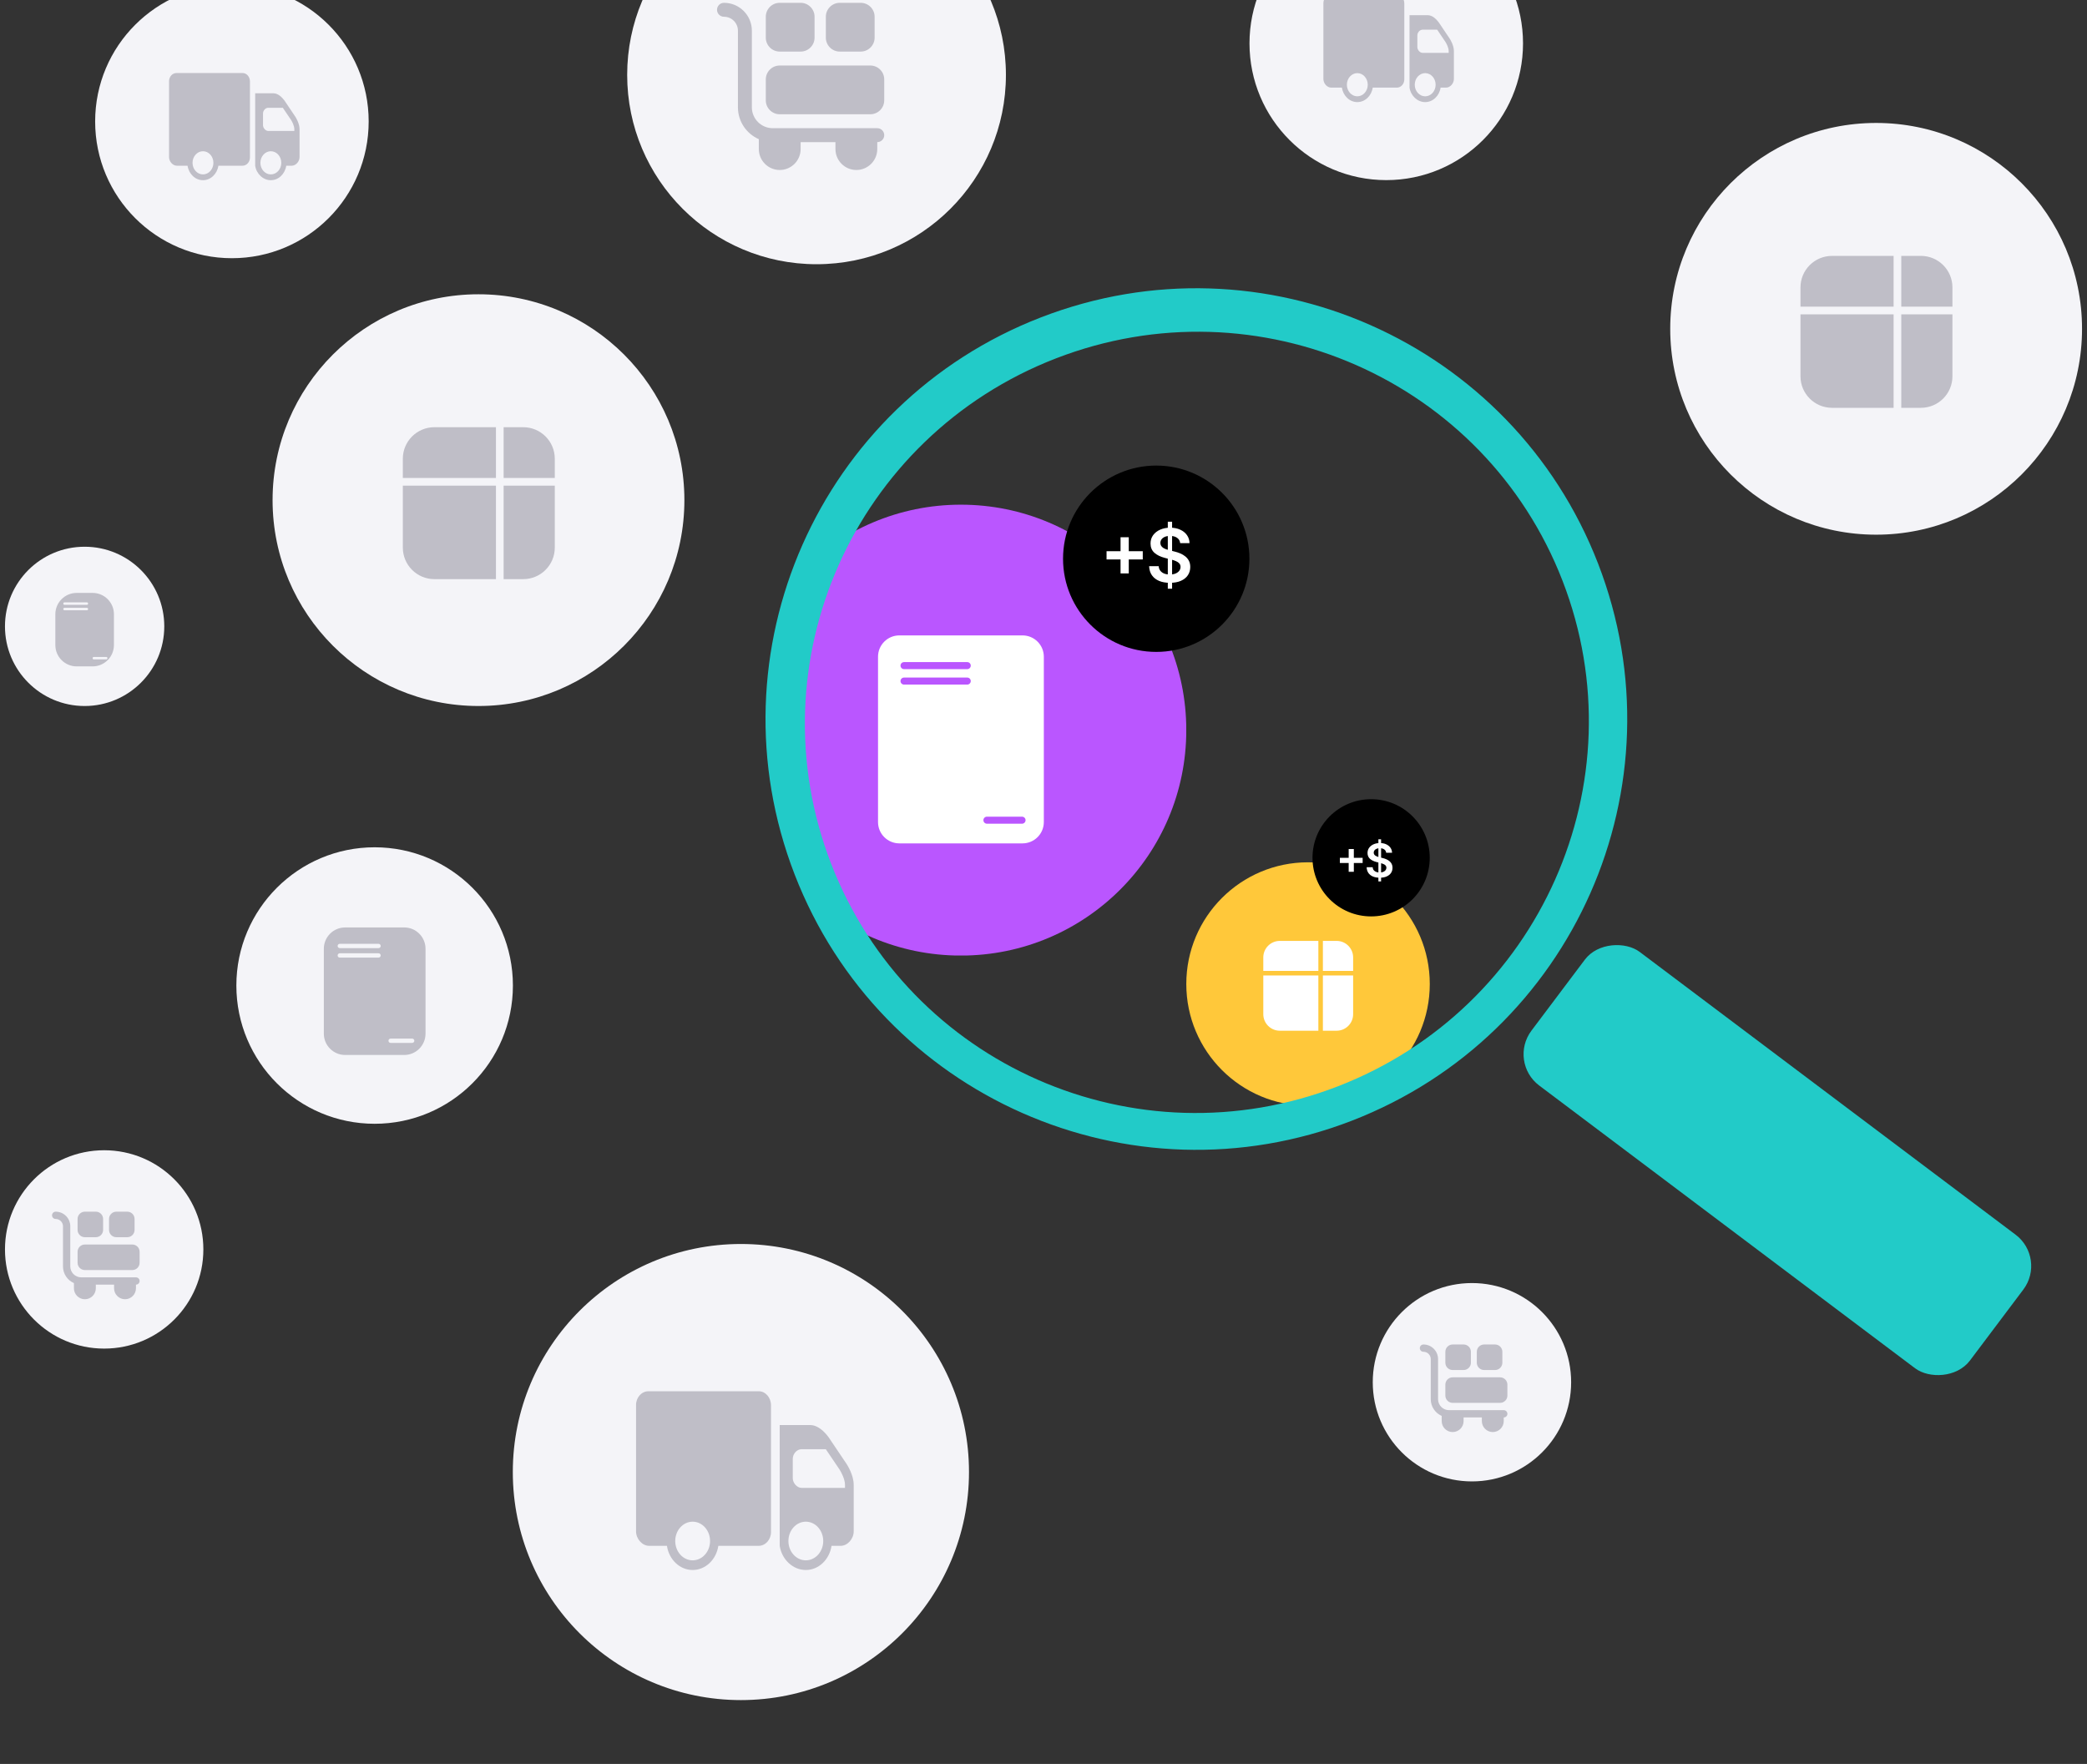<svg width="310" height="262" viewBox="0 0 310 262" fill="none" xmlns="http://www.w3.org/2000/svg">
<rect x="0" y="0" width="310" height="262" fill="#333333" stroke="none"/>
<ellipse cx="71.073" cy="74.287" rx="30.585" ry="30.578" fill="#F4F4F8"/>
<path fill-rule="evenodd" clip-rule="evenodd" d="M59.836 68.14C59.836 65.552 61.934 63.454 64.522 63.454H73.668V70.998L59.836 70.998L59.836 68.14ZM59.836 72.138V81.334C59.836 83.922 61.934 86.02 64.522 86.02H73.668V72.138L59.836 72.138ZM74.808 72.138V86.02H77.721C80.309 86.02 82.407 83.922 82.407 81.334V72.138H74.808ZM82.407 70.998V68.14C82.407 65.552 80.309 63.454 77.721 63.454H74.808V70.998L82.407 70.998Z" fill="#BFBEC7"/>
<ellipse cx="278.678" cy="48.84" rx="30.585" ry="30.578" fill="#F4F4F8"/>
<path fill-rule="evenodd" clip-rule="evenodd" d="M267.441 42.694C267.441 40.106 269.54 38.008 272.128 38.008H281.273V45.552L267.441 45.552L267.441 42.694ZM267.441 46.691V55.887C267.441 58.475 269.54 60.574 272.128 60.574H281.273V46.691L267.441 46.691ZM282.413 46.691V60.574H285.326C287.914 60.574 290.012 58.475 290.012 55.887V46.691H282.413ZM290.012 45.552V42.694C290.012 40.106 287.914 38.008 285.326 38.008H282.413V45.552L290.012 45.552Z" fill="#BFBEC7"/>
<ellipse cx="194.294" cy="146.159" rx="18.083" ry="18.079" fill="#FFC83A"/>
<path fill-rule="evenodd" clip-rule="evenodd" d="M187.648 142.21C187.648 140.854 188.748 139.754 190.104 139.754H195.827V144.215L187.648 144.215L187.648 142.21ZM187.648 144.888V150.64C187.648 151.997 188.748 153.096 190.104 153.096H195.827V144.888L187.648 144.888ZM196.501 144.888V153.096H198.538C199.894 153.096 200.993 151.997 200.993 150.64V144.888H196.501ZM200.993 144.215V142.21C200.993 140.854 199.894 139.754 198.538 139.754H196.501V144.215H200.993Z" fill="white"/>
<ellipse cx="110.053" cy="218.646" rx="33.881" ry="33.873" fill="#F4F4F8"/>
<path d="M96.317 206.646C95.302 206.646 94.478 207.562 94.478 208.686V227.455C94.478 228.579 95.403 229.608 96.418 229.608H99.065C99.373 231.643 100.965 233.196 102.884 233.196C104.804 233.196 106.395 231.643 106.703 229.608H112.684C113.697 229.608 114.523 228.691 114.523 227.567V208.731C114.523 207.582 113.707 206.646 112.704 206.646H96.317ZM115.816 211.669V229.608C116.127 231.64 117.776 233.196 119.696 233.196C121.615 233.196 123.206 231.64 123.515 229.608H124.868C125.884 229.608 126.808 228.582 126.808 227.455V220.549C126.808 219.105 125.871 217.631 125.757 217.454L123.07 213.463C122.454 212.638 121.486 211.669 120.342 211.669H115.816ZM119.049 215.256H122.666L124.727 218.306C124.947 218.651 125.515 219.708 125.515 220.549V220.997H119.049C118.402 220.997 117.756 220.28 117.756 219.562V216.692C117.756 215.898 118.402 215.256 119.049 215.256ZM102.884 226.02C104.311 226.02 105.471 227.307 105.471 228.89C105.471 230.474 104.311 231.761 102.884 231.761C101.457 231.761 100.298 230.474 100.298 228.89C100.298 227.307 101.457 226.02 102.884 226.02ZM119.696 226.02C121.123 226.02 122.282 227.307 122.282 228.89C122.282 230.474 121.123 231.761 119.696 231.761C118.269 231.761 117.109 230.474 117.109 228.89C117.109 227.307 118.269 226.02 119.696 226.02Z" fill="#BFBEC7"/>
<ellipse cx="34.448" cy="18.041" rx="20.315" ry="20.311" fill="#F4F4F8"/>
<path d="M26.212 10.846C25.603 10.846 25.109 11.395 25.109 12.069V23.323C25.109 23.997 25.664 24.614 26.273 24.614H27.86C28.044 25.834 28.998 26.765 30.149 26.765C31.3 26.765 32.255 25.834 32.439 24.614H36.026C36.633 24.614 37.128 24.064 37.128 23.391V12.096C37.128 11.407 36.639 10.846 36.038 10.846H26.212ZM37.904 13.858V24.614C38.09 25.833 39.079 26.765 40.23 26.765C41.381 26.765 42.335 25.833 42.52 24.614H43.331C43.94 24.614 44.495 23.999 44.495 23.323V19.182C44.495 18.316 43.932 17.433 43.864 17.327L42.253 14.933C41.883 14.439 41.303 13.858 40.617 13.858H37.904ZM39.842 16.009H42.011L43.247 17.837C43.378 18.044 43.719 18.678 43.719 19.182V19.451H39.842C39.454 19.451 39.067 19.021 39.067 18.59V16.869C39.067 16.394 39.454 16.009 39.842 16.009ZM30.149 22.463C31.005 22.463 31.7 23.234 31.7 24.184C31.7 25.133 31.005 25.905 30.149 25.905C29.294 25.905 28.599 25.133 28.599 24.184C28.599 23.234 29.294 22.463 30.149 22.463ZM40.23 22.463C41.085 22.463 41.781 23.234 41.781 24.184C41.781 25.133 41.085 25.905 40.23 25.905C39.374 25.905 38.679 25.133 38.679 24.184C38.679 23.234 39.374 22.463 40.23 22.463Z" fill="#BFBEC7"/>
<ellipse cx="205.913" cy="6.442" rx="20.315" ry="20.311" fill="#F4F4F8"/>
<path d="M197.677 -0.754C197.068 -0.754 196.574 -0.204 196.574 0.47V11.724C196.574 12.398 197.129 13.015 197.737 13.015H199.324C199.509 14.235 200.463 15.166 201.614 15.166C202.765 15.166 203.719 14.235 203.904 13.015H207.49C208.098 13.015 208.593 12.465 208.593 11.791V0.497C208.593 -0.193 208.104 -0.754 207.503 -0.754H197.677ZM209.368 2.258V13.015C209.555 14.233 210.544 15.166 211.695 15.166C212.846 15.166 213.8 14.233 213.984 13.015H214.796C215.405 13.015 215.959 12.399 215.959 11.724V7.582C215.959 6.717 215.397 5.833 215.329 5.727L213.718 3.334C213.348 2.839 212.768 2.258 212.082 2.258H209.368ZM211.307 4.409H213.476L214.711 6.238C214.843 6.445 215.184 7.078 215.184 7.582V7.851H211.307C210.919 7.851 210.531 7.421 210.531 6.991V5.27C210.531 4.794 210.919 4.409 211.307 4.409ZM201.614 10.863C202.47 10.863 203.165 11.635 203.165 12.584C203.165 13.534 202.47 14.305 201.614 14.305C200.759 14.305 200.064 13.534 200.064 12.584C200.064 11.635 200.759 10.863 201.614 10.863ZM211.695 10.863C212.55 10.863 213.245 11.635 213.245 12.584C213.245 13.534 212.55 14.305 211.695 14.305C210.839 14.305 210.144 13.534 210.144 12.584C210.144 11.635 210.839 10.863 211.695 10.863Z" fill="#BFBEC7"/>
<ellipse cx="55.648" cy="146.384" rx="20.539" ry="20.534" fill="#F4F4F8"/>
<path fill-rule="evenodd" clip-rule="evenodd" d="M51.269 137.756C49.52 137.756 48.102 139.174 48.102 140.924V153.53C48.102 155.28 49.52 156.698 51.269 156.698H60.04C61.789 156.698 63.207 155.28 63.207 153.53V140.924C63.207 139.174 61.789 137.756 60.04 137.756H51.269ZM50.15 140.508C50.15 140.684 50.293 140.828 50.47 140.828L56.231 140.828C56.408 140.828 56.551 140.684 56.551 140.508C56.551 140.331 56.408 140.188 56.231 140.188L50.47 140.188C50.293 140.188 50.15 140.331 50.15 140.508ZM50.47 142.235C50.293 142.235 50.15 142.092 50.15 141.915C50.15 141.739 50.293 141.595 50.47 141.595L56.231 141.595C56.408 141.595 56.551 141.739 56.551 141.915C56.551 142.092 56.408 142.235 56.231 142.235L50.47 142.235ZM57.703 154.586C57.703 154.763 57.846 154.906 58.023 154.906H61.223C61.4 154.906 61.543 154.763 61.543 154.586C61.543 154.409 61.4 154.266 61.223 154.266H58.023C57.846 154.266 57.703 154.409 57.703 154.586Z" fill="#BFBEC7"/>
<ellipse cx="12.57" cy="93.037" rx="11.832" ry="11.829" fill="#F4F4F8"/>
<path fill-rule="evenodd" clip-rule="evenodd" d="M11.388 88.067C9.639 88.067 8.221 89.486 8.221 91.235V95.812C8.221 97.561 9.639 98.98 11.388 98.98H13.755C15.505 98.98 16.923 97.561 16.923 95.812V91.235C16.923 89.486 15.505 88.067 13.755 88.067H11.388ZM9.401 89.653C9.401 89.754 9.483 89.837 9.585 89.837L12.904 89.837C13.005 89.837 13.088 89.754 13.088 89.653C13.088 89.551 13.005 89.468 12.904 89.468L9.585 89.468C9.483 89.468 9.401 89.551 9.401 89.653ZM9.585 90.648C9.483 90.648 9.401 90.566 9.401 90.464C9.401 90.362 9.483 90.279 9.585 90.279L12.904 90.279C13.005 90.279 13.088 90.362 13.088 90.464C13.088 90.566 13.005 90.648 12.904 90.648L9.585 90.648ZM13.752 97.763C13.752 97.865 13.835 97.947 13.937 97.947H15.78C15.882 97.947 15.965 97.865 15.965 97.763C15.965 97.661 15.882 97.579 15.78 97.579H13.937C13.835 97.579 13.752 97.661 13.752 97.763Z" fill="#BFBEC7"/>
<g clip-path="url(#clip0_1131_10426)">
<circle cx="142.723" cy="108.448" r="33.487" fill="#BA56FF"/>
<path fill-rule="evenodd" clip-rule="evenodd" d="M133.588 94.378C131.838 94.378 130.42 95.797 130.42 97.546V122.102C130.42 123.851 131.838 125.269 133.588 125.269H151.881C153.631 125.269 155.049 123.851 155.049 122.102V97.546C155.049 95.797 153.631 94.378 151.881 94.378H133.588ZM133.76 98.866C133.76 99.154 133.994 99.388 134.282 99.388L143.674 99.388C143.962 99.388 144.196 99.154 144.196 98.866C144.196 98.578 143.962 98.344 143.674 98.344L134.282 98.344C133.994 98.344 133.76 98.578 133.76 98.866ZM134.282 101.684C133.994 101.684 133.76 101.45 133.76 101.162C133.76 100.874 133.994 100.64 134.282 100.64H143.674C143.962 100.64 144.196 100.874 144.196 101.162C144.196 101.45 143.962 101.684 143.674 101.684L134.282 101.684ZM146.074 121.825C146.074 122.113 146.308 122.347 146.596 122.347H151.814C152.102 122.347 152.336 122.113 152.336 121.825C152.336 121.537 152.102 121.303 151.814 121.303H146.596C146.308 121.303 146.074 121.537 146.074 121.825Z" fill="white"/>
</g>
<ellipse cx="121.289" cy="11.123" rx="28.129" ry="28.123" fill="#F4F4F8"/>
<path d="M129.272 9.73H115.819C114.678 9.73 113.75 10.658 113.75 11.799V14.903C113.75 16.044 114.678 16.972 115.819 16.972H129.272C130.414 16.972 131.342 16.044 131.342 14.903V11.799C131.342 10.658 130.414 9.73 129.272 9.73ZM115.819 7.661H118.924C120.065 7.661 120.994 6.733 120.994 5.591V2.488C120.994 1.347 120.065 0.418 118.924 0.418H115.819C114.678 0.418 113.75 1.347 113.75 2.488V5.591C113.75 6.733 114.678 7.661 115.819 7.661ZM130.307 19.041H114.785C113.073 19.041 111.68 17.649 111.68 15.938V4.557C111.68 2.275 109.824 0.418 107.541 0.418C106.969 0.418 106.506 0.881 106.506 1.453C106.506 2.025 106.969 2.488 107.541 2.488C108.682 2.488 109.61 3.416 109.61 4.557V15.938C109.61 18.053 110.89 19.871 112.715 20.672V22.145C112.715 23.856 114.108 25.249 115.819 25.249C117.531 25.249 118.924 23.856 118.924 22.145V21.111H124.098V22.145C124.098 23.856 125.491 25.249 127.203 25.249C128.914 25.249 130.307 23.856 130.307 22.145V21.111C130.878 21.111 131.342 20.648 131.342 20.076C131.342 19.504 130.878 19.041 130.307 19.041Z" fill="#BFBEC7"/>
<path d="M127.844 7.661H124.739C123.598 7.661 122.67 6.733 122.67 5.591V2.488C122.67 1.347 123.598 0.418 124.739 0.418H127.844C128.985 0.418 129.914 1.347 129.914 2.488V5.591C129.914 6.733 128.985 7.661 127.844 7.661Z" fill="#BFBEC7"/>
<ellipse cx="15.473" cy="185.58" rx="14.734" ry="14.731" fill="#F4F4F8"/>
<path d="M19.654 184.85H12.607C12.009 184.85 11.523 185.336 11.523 185.934V187.56C11.523 188.158 12.009 188.644 12.607 188.644H19.654C20.252 188.644 20.738 188.158 20.738 187.56V185.934C20.738 185.336 20.252 184.85 19.654 184.85ZM12.607 183.766H14.233C14.831 183.766 15.317 183.28 15.317 182.682V181.057C15.317 180.459 14.831 179.973 14.233 179.973H12.607C12.009 179.973 11.523 180.459 11.523 181.057V182.682C11.523 183.28 12.009 183.766 12.607 183.766ZM20.196 189.728H12.065C11.168 189.728 10.439 188.998 10.439 188.102V182.14C10.439 180.945 9.466 179.973 8.271 179.973C7.971 179.973 7.729 180.215 7.729 180.515C7.729 180.814 7.971 181.057 8.271 181.057C8.868 181.057 9.355 181.543 9.355 182.14V188.102C9.355 189.21 10.025 190.162 10.981 190.582V191.353C10.981 192.25 11.71 192.979 12.607 192.979C13.504 192.979 14.233 192.25 14.233 191.353V190.811H16.944V191.353C16.944 192.25 17.673 192.979 18.57 192.979C19.466 192.979 20.196 192.25 20.196 191.353V190.811C20.495 190.811 20.738 190.569 20.738 190.269C20.738 189.97 20.495 189.728 20.196 189.728Z" fill="#BFBEC7"/>
<path d="M18.906 183.766H17.279C16.682 183.766 16.195 183.28 16.195 182.682V181.057C16.195 180.459 16.682 179.973 17.279 179.973H18.906C19.503 179.973 19.99 180.459 19.99 181.057V182.682C19.99 183.28 19.503 183.766 18.906 183.766Z" fill="#BFBEC7"/>
<ellipse cx="218.641" cy="205.307" rx="14.734" ry="14.731" fill="#F4F4F8"/>
<path d="M222.822 204.578H215.775C215.177 204.578 214.691 205.064 214.691 205.661V207.287C214.691 207.885 215.177 208.371 215.775 208.371H222.822C223.42 208.371 223.906 207.885 223.906 207.287V205.661C223.906 205.064 223.42 204.578 222.822 204.578ZM215.775 203.494H217.401C217.999 203.494 218.485 203.008 218.485 202.41V200.784C218.485 200.186 217.999 199.7 217.401 199.7H215.775C215.177 199.7 214.691 200.186 214.691 200.784V202.41C214.691 203.008 215.177 203.494 215.775 203.494ZM223.364 209.455H215.233C214.336 209.455 213.607 208.726 213.607 207.829V201.868C213.607 200.672 212.634 199.7 211.439 199.7C211.139 199.7 210.896 199.942 210.896 200.242C210.896 200.542 211.139 200.784 211.439 200.784C212.036 200.784 212.523 201.27 212.523 201.868V207.829C212.523 208.937 213.193 209.89 214.149 210.309V211.081C214.149 211.977 214.878 212.707 215.775 212.707C216.672 212.707 217.401 211.977 217.401 211.081V210.539H220.112V211.081C220.112 211.977 220.841 212.707 221.738 212.707C222.634 212.707 223.364 211.977 223.364 211.081V210.539C223.663 210.539 223.906 210.297 223.906 209.997C223.906 209.697 223.663 209.455 223.364 209.455Z" fill="#BFBEC7"/>
<path d="M222.074 203.494H220.447C219.85 203.494 219.363 203.008 219.363 202.41V200.784C219.363 200.186 219.85 199.7 220.447 199.7H222.074C222.672 199.7 223.158 200.186 223.158 200.784V202.41C223.158 203.008 222.672 203.494 222.074 203.494Z" fill="#BFBEC7"/>
<path fill-rule="evenodd" clip-rule="evenodd" d="M200.797 166.462C233.753 153.713 250.132 116.667 237.38 83.717C224.628 50.767 187.575 34.392 154.619 47.141C121.663 59.89 105.284 96.936 118.035 129.886C130.787 162.836 167.841 179.211 200.797 166.462ZM198.706 161.362C228.706 149.756 243.659 116.141 232.103 86.281C220.546 56.421 186.858 41.623 156.858 53.229C126.857 64.835 111.905 98.45 123.461 128.31C135.017 158.17 168.705 172.968 198.706 161.362Z" fill="#22CBC8"/>
<rect width="24.836" height="81.522" rx="5.821" transform="matrix(0.601 -0.799 0.799 0.601 223.98 157.737)" fill="#22CBC8"/>
<ellipse cx="171.744" cy="82.991" rx="13.841" ry="13.838" fill="black"/>
<path d="M166.445 85.173V79.794H167.666V85.173H166.445ZM164.366 83.094V81.873H169.745V83.094H164.366ZM173.464 87.443V77.493H174.101V87.443H173.464ZM175.302 80.676C175.266 80.337 175.113 80.073 174.844 79.884C174.577 79.694 174.23 79.6 173.802 79.6C173.502 79.6 173.244 79.645 173.029 79.736C172.814 79.827 172.649 79.95 172.535 80.105C172.421 80.261 172.363 80.438 172.36 80.638C172.36 80.803 172.398 80.947 172.473 81.069C172.551 81.191 172.656 81.294 172.788 81.38C172.92 81.463 173.066 81.533 173.227 81.59C173.388 81.647 173.549 81.695 173.713 81.734L174.459 81.92C174.759 81.99 175.048 82.085 175.326 82.204C175.605 82.323 175.855 82.473 176.076 82.655C176.298 82.836 176.475 83.055 176.604 83.311C176.734 83.568 176.799 83.868 176.799 84.213C176.799 84.679 176.679 85.09 176.441 85.445C176.203 85.797 175.858 86.073 175.407 86.273C174.959 86.47 174.416 86.568 173.779 86.568C173.16 86.568 172.622 86.472 172.166 86.281C171.712 86.089 171.358 85.809 171.101 85.441C170.847 85.073 170.71 84.625 170.689 84.097H172.108C172.128 84.374 172.214 84.604 172.364 84.788C172.514 84.972 172.71 85.109 172.951 85.2C173.195 85.291 173.467 85.336 173.767 85.336C174.081 85.336 174.355 85.29 174.591 85.196C174.829 85.1 175.016 84.968 175.151 84.8C175.285 84.629 175.354 84.429 175.357 84.201C175.354 83.994 175.293 83.823 175.174 83.688C175.055 83.551 174.888 83.437 174.673 83.346C174.46 83.253 174.211 83.17 173.926 83.098L173.021 82.865C172.365 82.696 171.847 82.441 171.466 82.099C171.088 81.754 170.899 81.297 170.899 80.727C170.899 80.258 171.026 79.847 171.28 79.495C171.536 79.143 171.885 78.869 172.325 78.675C172.766 78.478 173.264 78.379 173.822 78.379C174.386 78.379 174.881 78.478 175.306 78.675C175.734 78.869 176.069 79.14 176.313 79.487C176.556 79.832 176.682 80.228 176.69 80.676H175.302Z" fill="white"/>
<ellipse cx="203.664" cy="127.411" rx="8.707" ry="8.705" fill="black"/>
<path d="M200.33 129.493V126.109H201.097V129.493H200.33ZM199.022 128.185V127.417H202.405V128.185H199.022ZM204.745 130.92V124.662H205.146V130.92H204.745ZM205.901 126.664C205.878 126.451 205.782 126.284 205.613 126.165C205.445 126.046 205.226 125.987 204.957 125.987C204.768 125.987 204.606 126.015 204.471 126.072C204.336 126.13 204.232 126.207 204.16 126.305C204.089 126.402 204.052 126.514 204.05 126.64C204.05 126.744 204.074 126.834 204.121 126.911C204.17 126.988 204.236 127.053 204.319 127.107C204.402 127.159 204.495 127.203 204.596 127.239C204.697 127.274 204.799 127.305 204.901 127.329L205.371 127.446C205.56 127.49 205.741 127.55 205.916 127.625C206.092 127.7 206.249 127.794 206.388 127.908C206.528 128.023 206.639 128.16 206.72 128.322C206.802 128.483 206.842 128.672 206.842 128.889C206.842 129.182 206.767 129.44 206.617 129.664C206.467 129.885 206.251 130.059 205.967 130.184C205.685 130.308 205.344 130.37 204.943 130.37C204.553 130.37 204.215 130.31 203.928 130.189C203.643 130.069 203.42 129.893 203.258 129.661C203.099 129.43 203.012 129.148 202.999 128.815H203.892C203.905 128.99 203.958 129.135 204.053 129.251C204.147 129.366 204.27 129.453 204.422 129.51C204.575 129.567 204.746 129.595 204.935 129.595C205.133 129.595 205.305 129.566 205.454 129.507C205.604 129.447 205.721 129.364 205.806 129.258C205.89 129.15 205.934 129.025 205.935 128.881C205.934 128.751 205.895 128.643 205.82 128.559C205.745 128.472 205.64 128.401 205.505 128.344C205.371 128.285 205.215 128.233 205.036 128.187L204.466 128.04C204.054 127.934 203.728 127.774 203.488 127.559C203.25 127.342 203.131 127.054 203.131 126.696C203.131 126.401 203.211 126.143 203.371 125.921C203.532 125.699 203.751 125.527 204.028 125.405C204.305 125.281 204.619 125.219 204.97 125.219C205.325 125.219 205.636 125.281 205.904 125.405C206.172 125.527 206.383 125.698 206.537 125.916C206.69 126.133 206.769 126.382 206.774 126.664H205.901Z" fill="white"/>
<defs>
<clipPath id="clip0_1131_10426">
<rect x="117.264" y="74.961" width="58.936" height="66.96" rx="17.86" fill="white"/>
</clipPath>
</defs>
</svg>
